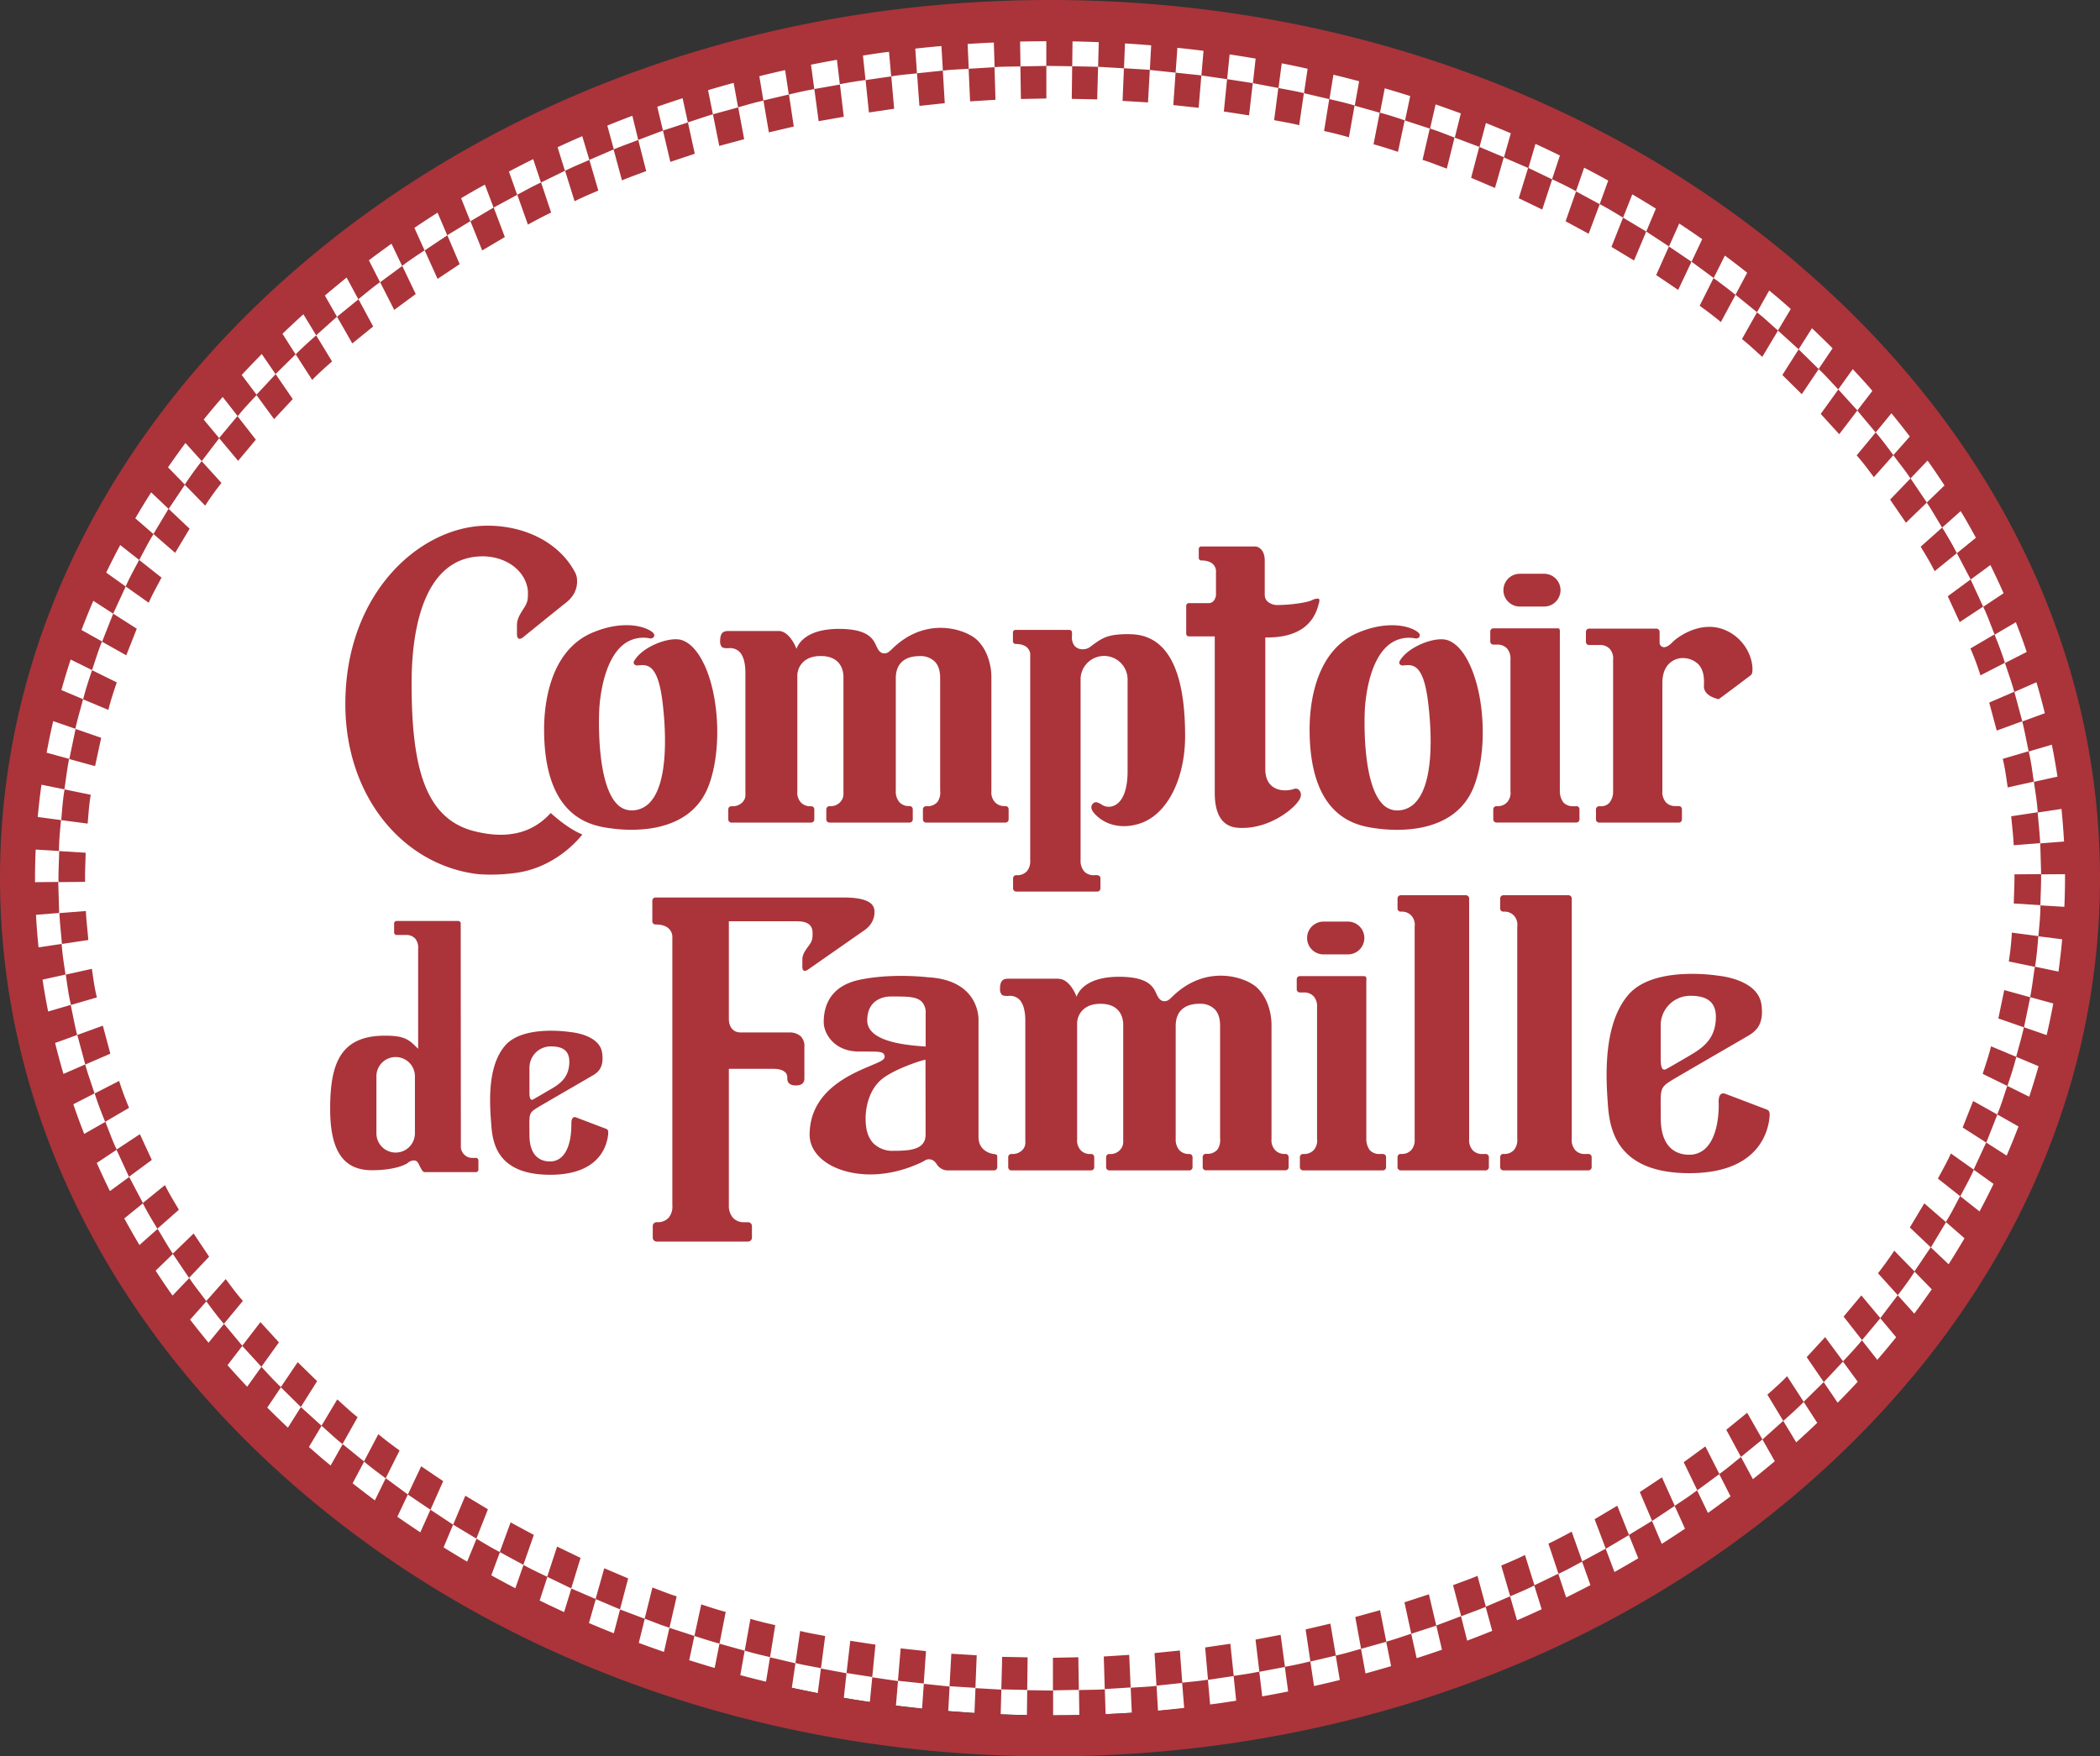 <svg xmlns="http://www.w3.org/2000/svg" viewBox="0 0 773.2 646.84"><rect x="0" y="0" width="773.2" height="646.84" fill="#333333" stroke="none"/><title>Plan de travail 1</title><ellipse cx="387.5" cy="320.37" rx="379.5" ry="311.37" style="fill:#fff"/><path d="M662.11,97.33C588.64,34.56,490.8,0,386.6,0s-202,34.56-275.51,97.33C39.46,158.53,0,238.83,0,323.37S39.46,488.28,111.09,549.49c73.47,62.77,171.3,97.35,275.51,97.35s202-34.58,275.51-97.35C733.75,488.28,773.2,408,773.2,323.37s-39.45-164.84-111.09-226m97.16,248.55c-.35,4-.82,7.94-1.36,11.9L749.22,356c-.59,3.74-1,7.53-1.74,11.23l8.52,2.34c-.73,3.89-1.53,7.78-2.44,11.64l-8.38-2.9c-.8,3.68-1.91,7.27-2.84,10.9l8.24,3.45c-1.07,3.77-2.2,7.52-3.44,11.24l-8.08-4c-1.21,3.52-2.24,7.13-3.69,10.52l7.82,4.44c-1.38,3.59-2.82,7.17-4.36,10.72l-7.54-4.82-4.62,10L734,436q-2.46,5.11-5.16,10.15l-7.14-5.65c-1.72,3.2-3.33,6.5-5.26,9.53l6.87,6c-1.89,3.22-3.83,6.4-5.85,9.57l-6.59-6.24-6,8.91,6.39,6.56c-2.09,3-4.22,6-6.44,8.95L698.72,477l-6.43,8.48,5.86,7q-3.39,4.2-6.95,8.33l-5.66-7.22c-2.2,2.73-4.61,5.25-7,7.82l5.46,7.45c-2.4,2.61-4.88,5.18-7.39,7.73L671.46,509l-7.37,7.27,5,7.74q-3.8,3.63-7.73,7.18l-4.8-7.91-7.64,6.86,4.54,8q-4,3.36-8.06,6.62l-4.4-8.18c-2.65,2.11-5.23,4.35-8,6.29l4.17,8.21q-4.11,3.1-8.32,6.1l-4-8.32c-2.69,2.06-5.48,3.88-8.26,5.72L620.4,563c-2.83,1.89-5.67,3.76-8.55,5.58l-3.6-8.46-8.51,5.18,3.45,8.59q-4.35,2.58-8.76,5.06l-3.24-8.6-8.7,4.7,3.09,8.71q-4.43,2.34-8.93,4.55l-2.91-8.73-8.86,4.28,2.75,8.8c-3,1.39-6,2.76-9.08,4.07L556,587.9l-9,3.85,2.42,8.87c-3.06,1.24-6.12,2.44-9.22,3.6l-2.27-9-9.1,3.43,2.1,8.91q-4.65,1.62-9.33,3.11l-2-9c-3.07,1-6.11,2.09-9.21,2.94l1.8,9q-4.68,1.39-9.42,2.69l-1.66-9.06c-3.1.85-6.18,1.8-9.31,2.47l1.5,9c-3.14.78-6.31,1.53-9.48,2.23l-1.37-9.09c-3.12.77-6.24,1.47-9.39,2l1.22,9.1c-3.17.62-6.35,1.23-9.54,1.8l-1.09-9.12c-3.13.66-6.29,1.13-9.45,1.56l.95,9.15c-3.19.49-6.38,1-9.6,1.37l-.81-9.12c-3.15.52-6.32.77-9.49,1.12L436,629q-4.8.54-9.63,1l-.54-9.13c-3.17.38-6.35.45-9.52.69l.41,9.19c-3.21.21-6.42.38-9.64.53l-.29-9.14c-3.17.21-6.35.18-9.53.28l.14,9.19c-3.21.08-6.42.12-9.65.12v-9.12l-9.54-.14-.11,9.18c-3.23,0-6.44-.16-9.66-.27l.25-9.12-9.53-.55-.38,9.19c-3.22-.2-6.44-.45-9.65-.7l.51-9.08-9.5-1-.65,9.18c-3.22-.34-6.43-.73-9.62-1.12l.77-9.07-9.47-1.4-.91,9.14c-3.21-.48-6.41-1-9.58-1.54l1-9.07-9.42-1.77-1.18,9.09q-4.79-.93-9.53-2l1.32-9-9.36-2.21-1.47,9c-3.17-.77-6.33-1.58-9.46-2.42l1.6-9-9.28-2.6-1.76,8.95c-3.14-.91-6.26-1.87-9.38-2.85l1.91-8.94-9.2-3-2,8.88q-4.66-1.61-9.28-3.32l2.21-8.88-9.1-3.43L226,601.51c-3.07-1.23-6.13-2.48-9.16-3.78l2.53-8.81-9-3.9-2.67,8.69q-4.54-2.09-9-4.27l2.84-8.71c-2.94-1.42-5.91-2.77-8.79-4.4l-3,8.59q-4.45-2.32-8.86-4.76l3.18-8.54c-2.93-1.5-5.77-3.21-8.61-4.94L172,575.13q-4.37-2.58-8.68-5.26l3.51-8.36L158.48,556l-3.72,8.34q-4.27-2.82-8.46-5.75l3.87-8.2-8.14-6-4,8.17q-4.14-3.1-8.2-6.29l4.25-8-7.9-6.43-4.44,7.88c-1-.83-2-1.64-3-2.48l-5-4.34,4.66-7.8-7.61-6.91L106,525.78c-2.59-2.44-5.11-4.91-7.6-7.39l5.06-7.5c-2.5-2.36-4.85-4.95-7.2-7.52L91,510.71c-2.45-2.62-4.88-5.26-7.23-7.94l5.47-7.12-6.75-8.1-5.71,6.95Q73.28,490.27,70,486l6-6.74c-2.09-2.87-4.33-5.59-6.31-8.58l-6.16,6.46c-2.15-3-4.21-6.09-6.23-9.17l6.39-6.19c-2-2.93-3.76-6.14-5.65-9.2l-6.69,5.94c-1.94-3.24-3.79-6.51-5.59-9.79l6.9-5.6-5.09-9.68-7.09,5.2c-1.7-3.42-3.3-6.88-4.85-10.36L43,423.4c-1.64-3.28-2.81-6.84-4.22-10.25L31,417.6c-1.43-3.62-2.75-7.26-4-10.92l7.8-4c-1.13-3.57-2.44-7.05-3.43-10.66l-8,3.48q-1.66-5.65-3.08-11.39l8.11-2.95c-.91-3.65-1.57-7.38-2.37-11.07l-8.31,2.44c-.77-3.91-1.47-7.82-2.06-11.74l8.46-1.88c-.55-3.75-1.18-7.49-1.42-11.29l-8.51,1.29q-.62-6-.94-12l8.53-.68-.34-11.42-8.55.08v-1.57c0-3.5.1-7,.24-10.44l8.58.52c0-3.81.41-7.6.75-11.38l-8.57-1.13c.35-4,.83-7.95,1.37-11.89l8.44,1.71c.6-3.74,1-7.52,1.74-11.23l-8.28-2.28q1.08-5.83,2.43-11.62l8.16,2.82c.79-3.69,1.9-7.27,2.84-10.9l-8-3.37c1.06-3.75,2.19-7.5,3.43-11.23l7.87,3.88c1.21-3.53,2.24-7.14,3.68-10.54L30,232c1.38-3.59,2.82-7.17,4.36-10.73L41.67,226l4.61-10-7.17-5.12q2.47-5.12,5.15-10.15l7,5.5c1.72-3.19,3.34-6.49,5.26-9.53l-6.7-5.81c1.88-3.21,3.82-6.41,5.84-9.56l6.43,6.1,6-8.93-6.23-6.4c2.09-3,4.22-6,6.43-8.95l6,6.66,6.43-8.44L75,154.52c2.26-2.81,4.57-5.57,7-8.32l5.53,7.07c2.2-2.75,4.6-5.26,7-7.82L89,138.09c2.4-2.59,4.88-5.15,7.38-7.7l5.07,7.39,7.38-7.27L104,122.92c2.53-2.41,5.09-4.81,7.71-7.18l4.7,7.75,7.65-6.85-4.44-7.8c2.65-2.25,5.33-4.44,8-6.63l4.31,8c2.65-2.12,5.23-4.36,8-6.29l-4.11-8.06c2.75-2.08,5.51-4.1,8.32-6.1l3.92,8.17c2.68-2.06,5.48-3.88,8.26-5.73l-3.75-8.29q4.23-2.85,8.54-5.59l3.55,8.32,8.5-5.18L169.78,73q4.33-2.59,8.75-5l3.2,8.46,8.7-4.7-3.05-8.58q4.43-2.34,8.93-4.57l2.87,8.61L208,62.9l-2.7-8.67c3-1.4,6-2.75,9.08-4.08L217,58.89,226,55l-2.39-8.75q4.57-1.86,9.21-3.61L235,51.54l9.1-3.44L242,39.31c3.09-1.09,6.21-2.12,9.33-3.15l1.94,8.93c3.07-1,6.12-2.08,9.21-3L260.7,33.2q4.69-1.38,9.42-2.68l1.64,9c3.1-.84,6.18-1.81,9.31-2.46l-1.49-9c3.15-.79,6.31-1.53,9.49-2.24l1.36,9c3.11-.77,6.24-1.46,9.38-2l-1.21-9c3.17-.63,6.35-1.25,9.55-1.8l1.07,9c3.13-.65,6.29-1.11,9.45-1.56l-.94-9c3.19-.51,6.39-1,9.59-1.38l.81,9.05c3.15-.54,6.32-.78,9.49-1.12L337,17.9c3.2-.35,6.4-.67,9.62-.95l.54,9.06c3.17-.41,6.35-.46,9.52-.69l-.41-9.13c3.21-.21,6.42-.39,9.65-.53l.28,9.06c3.17-.21,6.35-.17,9.53-.27l-.14-9.15c3.21-.06,6.42-.1,9.65-.12v9.08l9.54.14.11-9.15c3.23.05,6.45.15,9.66.28l-.24,9.07,9.53.56.37-9.15c3.23.18,6.44.42,9.64.68l-.49,9.07,9.49,1,.65-9.15c3.21.32,6.42.7,9.62,1.1l-.77,9.07,9.47,1.38.91-9.12c3.21.47,6.4,1,9.58,1.53l-1,9.05,9.42,1.8,1.19-9.1c3.19.62,6.37,1.28,9.53,2l-1.33,9,9.36,2.2,1.47-9c3.18.76,6.33,1.57,9.47,2.4l-1.62,9,9.29,2.61,1.76-9c3.15.91,6.28,1.85,9.38,2.85l-1.91,9,9.2,3,2.06-8.93q4.67,1.62,9.28,3.32l-2.22,8.92,9.1,3.43,2.36-8.81q4.6,1.83,9.17,3.77L553.73,58l9,3.89L565.34,53q4.54,2.07,9,4.27L571.46,66c3,1.43,5.92,2.8,8.8,4.42l3-8.67q4.47,2.31,8.87,4.75L589,75.17c2.93,1.53,5.76,3.25,8.6,5l3.4-8.6q4.38,2.58,8.68,5.26l-3.54,8.44,8.37,5.49,3.76-8.44q4.28,2.82,8.47,5.76l-3.92,8.3,8.14,6,4.13-8.25c2.77,2.06,5.51,4.17,8.21,6.3l-4.3,8.12,7.91,6.43,4.5-8c1,.88,2.11,1.74,3.15,2.63,1.62,1.38,3.21,2.79,4.79,4.19l-4.73,7.92,7.61,6.92,4.91-7.75c2.59,2.43,5.11,4.9,7.6,7.38l-5.14,7.62c2.5,2.36,4.84,5,7.21,7.53l5.36-7.47c2.46,2.62,4.89,5.26,7.23,8l-5.56,7.24,6.76,8.09,5.81-7.08q3.48,4.25,6.77,8.56l-6.07,6.87c2.09,2.87,4.34,5.58,6.31,8.58l6.29-6.6c2.15,3,4.21,6.1,6.24,9.17l-6.54,6.32c2,2.93,3.77,6.15,5.67,9.21l6.82-6.07c2,3.24,3.8,6.5,5.61,9.8l-7,5.71,5.08,9.68,7.25-5.33c1.71,3.43,3.32,6.91,4.87,10.38l-7.51,5c1.63,3.29,2.8,6.84,4.22,10.25l7.8-4.57q2.15,5.44,4,10.94l-8,4.08c1.13,3.55,2.44,7,3.43,10.66l8.15-3.57c1.12,3.78,2.15,7.59,3.09,11.39l-8.31,3.05c.91,3.64,1.57,7.38,2.37,11.06l8.52-2.51c.78,3.91,1.48,7.83,2.07,11.76l-8.68,1.92c.55,3.76,1.18,7.48,1.42,11.3l8.74-1.32q.6,6,.94,12l-8.76.69.33,11.4,8.79-.06v1.53c0,3.5-.09,7-.24,10.49l-8.81-.53c0,3.81-.42,7.59-.75,11.39ZM635.6,526.56l5.4,10,7.9-6.44-5.61-9.82ZM619.93,538.5l5,10.36,8.14-6-5.18-10.18Zm-16.17,11,4.54,10.63,8.34-5.55-4.74-10.5Zm-16.64,10,4.11,10.88,8.56-5.07-4.32-10.78Zm-17,9,3.7,11.11c3-1.37,5.87-3,8.76-4.53l-3.9-11c-2.87,1.53-5.68,3.08-8.6,4.42Zm-17.37,8.09,3.3,11.29c3-1.27,6-2.52,8.93-4l-3.5-11.2c-2.91,1.44-5.84,2.67-8.77,3.91ZM535,583.79l3,11.45c3-1.17,6.09-2.22,9.09-3.5L544,580.36C541,581.63,538,582.64,535,583.79Zm-17.9,6.31,2.52,11.59,9.2-3-2.71-11.54ZM499,595.52l2.14,11.72,9.29-2.61L508.12,593Zm-18.29,4.57,1.77,11.82,9.36-2.2-2-11.76Zm-18.44,3.75,1.42,11.85,9.42-1.78-1.6-11.84Zm-18.55,2.89,1.06,11.93,9.47-1.41L453,605.37Zm-18.63,2.07.71,12,9.5-1-.88-11.95Zm-18.69,1.26.36,12,9.53-.6-.53-12Zm-18.72.47v12l9.54-.19-.19-12Zm-19,11.64,9.53.2.15-12-9.37-.18ZM349.61,621l9.53.61.48-12-9.35-.57Zm-19-2,9.5,1,.83-11.93-9.32-1Zm-18.92-2.86,9.46,1.47,1.19-11.92-9.28-1.42Zm-18.81-3.68c3.11.8,6.26,1.27,9.4,1.9l1.54-11.84c-3.07-.62-6.16-1.09-9.21-1.87ZM274.2,607.9c3.09.93,6.21,1.66,9.33,2.38l1.91-11.77c-3.06-.7-6.12-1.41-9.14-2.32Zm-18.52-5.42c3.06,1,6.13,2,9.24,2.83l2.28-11.67c-3-.79-6-1.76-9-2.78Zm-18.32-6.35c3,1.1,6,2.38,9.13,3.32l2.66-11.54c-3-.92-6-2.17-8.93-3.26Zm-18.08-7.24,9,3.81,3-11.4-8.79-3.74Zm-17.81-8.19,8.85,4.28,3.44-11.23-8.64-4.18ZM184,571.59l8.7,4.7,3.85-11L188,560.67ZM166.85,561.5l8.54,5.14,4.26-10.8-8.32-5Zm-16.68-11.1,8.32,5.62,4.69-10.54-8.1-5.47ZM134,538.24c2.6,2.19,5.31,4.19,8,6.18l5.12-10.24c-2.66-1.92-5.29-3.88-7.82-6Zm-15.62-13.17c2.58,2.24,5,4.65,7.72,6.74l5.57-9.89c-2.62-2-5-4.37-7.5-6.55Zm-15-14.19,7.38,7.28,6-9.5-7.15-7ZM89.17,495.65l7.06,7.72,6.47-9-6.81-7.46Zm-6.06-24.59-7.2,8.14c2.13,2.84,4.22,5.72,6.52,8.35l7-8.45C87.16,476.56,85.16,473.79,83.11,471.06ZM71.29,454.28l-7.69,7.45,6,8.9,7.4-7.82ZM60.73,436.45l-8.17,6.63c1.64,3.27,3.51,6.35,5.38,9.44l7.93-7C64.08,442.51,62.29,439.57,60.73,436.45ZM51.51,417.7l-8.63,5.69,4.6,10,8.41-6.2Zm-7.64-19.62-9,4.62c1.1,3.56,2.45,7,3.84,10.46l8.8-5.16c-1.33-3.26-2.61-6.54-3.64-9.92Zm-6-20.34-9.4,3.42,2.93,10.89,9.23-4Zm-4-20.94-9.65,2.13c.55,3.75,1,7.52,1.91,11.18l9.54-2.78c-.87-3.46-1.32-7-1.84-10.53Zm-2.21-21.29-9.79.77c.17,3.8.63,7.57.93,11.36l9.73-1.45c-.31-3.57-.75-7.13-.91-10.68Zm-.08-21.46-9.79-.6c-.07,3.81-.32,7.61-.25,11.42l9.8-.1c-.1-3.57.14-7.14.2-10.72Zm1.87-21.33-9.67-2c-.66,3.73-.9,7.53-1.24,11.32l9.74,1.28c.29-3.51.52-7.09,1.13-10.6Zm3.81-21-9.43-3.27-2.31,11.09L35,282.16ZM43,251.31l-9.1-4.48c-1.2,3.54-2.38,7.06-3.28,10.73l9.28,3.88C40.74,258,41.87,254.65,43,251.31Zm7.36-19.77L41.67,226l-4.08,10.34,8.9,5Zm9.11-18.82-8.24-6.51c-1.67,3.24-3.49,6.38-4.95,9.77l8.47,6C56.13,218.81,57.87,215.8,59.47,212.72Zm10.34-18-7.75-7.35-5.57,9.29,8,6.94Zm11.7-16.9-7.26-8c-2.16,2.8-4.26,5.66-6.22,8.68l7.52,7.72c1.86-2.93,3.88-5.68,6-8.38Zm12.69-15.9-6.78-8.69-6.75,8.11,7,8.38Zm7.29-24.14-7.11,7.64,6.54,8.94,6.87-7.38Zm14.92-14.28c-2.56,2.27-5.11,4.55-7.54,7l6.07,9.42c2.34-2.41,4.82-4.61,7.32-6.81ZM132,110.22l-7.9,6.43,5.62,9.83,7.68-6.24Zm16.11-12.28-8.14,6,5.18,10.19,7.92-5.84Zm16.6-11.29-8.34,5.57,4.74,10.49,8.13-5.42Zm17.06-10.23-8.56,5.06,4.33,10.75,8.34-4.93Zm17.45-9.23c-3,1.37-5.86,3-8.76,4.52l3.91,11c2.83-1.52,5.65-3.08,8.55-4.41ZM217,58.9c-3,1.29-6,2.53-8.94,4l3.5,11.21c2.87-1.45,5.81-2.67,8.74-3.93Zm18-7.36c-3,1.18-6.09,2.22-9.08,3.5L229,66.43c3-1.28,6-2.29,8.92-3.43Zm18.29-6.45-9.19,3,2.71,11.53,9-3Zm9.21-3,2.33,11.65L274,51.26l-2.2-11.71ZM281.09,37l2,11.75,9.17-2.15-1.77-11.81Zm18.74-4.21,1.59,11.84L310.67,43l-1.41-11.87ZM318.7,29.5l1.23,11.92,9.29-1.37-1.06-11.92ZM337.64,27l.88,12,9.33-1-.71-12Zm19-1.67.54,12,9.35-.58-.36-12Zm19.06-.87.19,12,9.37-.19v-12Zm18.91,11.95,9.37.19.32-12-9.54-.2Zm18.71.74,9.36.57.67-12-9.53-.59ZM432,38.7l9.33,1,1-11.94-9.5-1Zm18.61,2.36,9.28,1.43,1.37-11.88-9.46-1.47Zm18.51,3.19c3.08.61,6.18,1.08,9.23,1.86l1.72-11.8c-3.11-.8-6.27-1.27-9.4-1.91Zm18.39,4c3.07.69,6.12,1.41,9.14,2.32l2.1-11.73c-3.08-.91-6.2-1.63-9.33-2.36ZM508,41.47l-2.28,11.67c3,.8,6,1.77,9,2.78l2.47-11.6C514.22,43.29,511.15,42.3,508,41.47Zm18.43,5.86-2.66,11.55c3,.91,6,2.17,8.93,3.23l2.85-11.45c-3-1.11-6-2.39-9.08-3.33Zm18.22,6.76-3,11.39,8.79,3.74,3.25-11.32Zm18,7.71L559.19,73l8.65,4.17,3.65-11.12Zm17.64,8.69-3.85,11,8.49,4.6L589,75.2Zm17.3,9.66-4.27,10.78,8.32,5,4.48-10.66Zm16.89,10.62-4.69,10.53,8.1,5.47,4.9-10.38Zm16.45,11.6L625.8,112.6c2.64,1.92,5.29,3.88,7.81,6l5.39-10c-2.66-2.19-5.36-4.2-8.08-6.18Zm16,12.63-5.56,9.88c2.61,2,5,4.37,7.49,6.55l5.79-9.69C652,119.48,649.53,117,646.85,115Zm22.7,20.93-7.38-7.27-6,9.45,7.15,7.06Zm14.23,15.23-7-7.72-6.48,9,6.81,7.47Zm6.07,24.59,7.2-8.14c-2.13-2.83-4.22-5.72-6.52-8.36l-7,8.46c2.27,2.52,4.27,5.29,6.32,8Zm11.82,16.77,7.69-7.44-6-8.9L695.92,184Zm10.56,17.84,8.18-6.63c-1.65-3.27-3.51-6.36-5.39-9.45l-7.93,7.06c1.79,2.92,3.58,5.88,5.14,9Zm9.23,18.74,8.63-5.69-4.61-10-8.41,6.18Zm7.64,19.63,9-4.63c-1.1-3.57-2.44-7-3.84-10.46l-8.85,5.18a96.84,96.84,0,0,1,3.69,9.89Zm6,20.33,9.4-3.43-2.93-10.88-9.24,4Zm4,20.95,9.65-2.15c-.55-3.75-1-7.51-1.91-11.19l-9.53,2.81c.86,3.43,1.31,7,1.83,10.52Zm2.21,21.28,9.78-.77c-.16-3.8-.63-7.58-.92-11.38l-9.74,1.48c.32,3.54.76,7.08.92,10.65Zm.31,10.72c.06,3.57-.18,7.16-.24,10.73l9.8.61c.06-3.81.31-7.62.25-11.43Zm-2.12,32.07,9.67,2c.66-3.75.92-7.54,1.26-11.32l-9.76-1.29a105.06,105.06,0,0,1-1.13,10.59Zm-3.81,21,9.44,3.28,2.3-11.09-9.56-2.64ZM730,395.48l9.1,4.47c1.19-3.53,2.38-7.08,3.27-10.73l-9.28-3.88C732.22,388.79,731.09,392.13,730,395.48Zm-7.37,19.76,8.7,5.56,4.08-10.33-8.91-5Zm-9.11,18.81,8.24,6.52c1.68-3.23,3.49-6.39,5-9.77l-8.46-6c-1.43,3.2-3.17,6.2-4.77,9.25Zm-10.34,18,7.75,7.36,5.58-9.3-8-6.94Zm-11.7,16.89,7.27,8.06c2.16-2.81,4.26-5.66,6.21-8.69l-7.51-7.71c-1.9,2.89-3.93,5.64-6,8.33ZM678.8,484.88l6.78,8.66,6.75-8.09-7-8.37Zm-13.59,14.94L671.5,509l7.12-7.62L672,492.43Zm-14.46,13.84,5.84,9.64c2.56-2.28,5.12-4.55,7.54-7L658,506.84c-2.32,2.4-4.8,4.61-7.29,6.81Z" style="fill:#aa343a"/><path d="M389.68,360.44H371.44c-1.37,0-3.24,0-3.24,3.64a3.18,3.18,0,0,0,.63,2.25c.47.47,1.62.47,2.33.47a5,5,0,0,1,4,1.16c1.55,1.44,2.35,4.13,2.35,8v43.36c0,1.48.25,2.74-1,4.13a5,5,0,0,1-3.88,1.55h-.23a1.12,1.12,0,0,0-1.18,1.06v3.8a1.17,1.17,0,0,0,1.16,1.18h29.33a1.18,1.18,0,0,0,1.18-1.18v-3.72a1.14,1.14,0,0,0-1.14-1.14h-.24a4.62,4.62,0,0,1-3.65-1.43,5.44,5.44,0,0,1-1.27-4.13v-42.6c0-2.5,1.8-7.16,8.57-7.16,7.8,0,8.4,5.87,8.4,7.66v42c0,1.46.2,2.6-1.23,4.22a4.72,4.72,0,0,1-3.68,1.45h-.21a1.15,1.15,0,0,0-1.18,1.12h0v3.73a1.2,1.2,0,0,0,1.18,1.18h29.47a1.18,1.18,0,0,0,1.17-1.18v-3.73A1.14,1.14,0,0,0,438,425h-.19a4.68,4.68,0,0,1-3.57-1.4,6,6,0,0,1-1.36-4.16V378.2c0-1.24,0-4.15,2.09-6.26,1.51-1.51,3.76-2.27,6.72-2.27a7.46,7.46,0,0,1,5.54,2c2.1,2.16,2,5.38,2,6.76v40.83a6.15,6.15,0,0,1-1,4.13,4.83,4.83,0,0,1-3.92,1.55H444a1.14,1.14,0,0,0-1.18,1.1v3.75A1.17,1.17,0,0,0,444,431h29.29a1.17,1.17,0,0,0,1.18-1.16h0v-3.72a1.16,1.16,0,0,0-1.13-1.14h-.2a4.69,4.69,0,0,1-3.66-1.43,5.33,5.33,0,0,1-1.32-4.11V377.7c0-.05.36-8.4-5.21-13.85-4.12-4-19-9.18-31.59,3.48-.85.75-1.44,1.4-2.56,1.4-1.39,0-2.2-.87-3.06-2.82-1.22-2.81-3.36-6.18-13.75-6.18-13.86,0-15.59,7.38-15.59,7.38s-2.34-6.63-6.7-6.63" style="fill:#aa343a"/><path d="M632.82,406.24c0,.94.32,11.31-4.53,16.35a8.5,8.5,0,0,1-6.38,2.68c-2.72,0-10.43-.82-10.43-13.44,0-11.24-.82-11.05,4.93-14.52,2.1-1.27,26.92-15.64,26.9-15.64,3.2-1.84,6.24-4.26,5.23-11.72-1.24-9.05-14.65-10.5-16.17-10.65,0,0-23.35-3.77-32.7,6.93-9.67,11-8.34,31.29-7.66,40.63.66,9.17,3.3,25.2,30,25.2,24.2,0,28.59-13.82,29.41-19.76.36-2.61.09-3.29-1-3.71l-15.26-5.8c-1-.35-2.54-.15-2.37,3.45m-21.34-15.86V377.74a10.88,10.88,0,0,1,10.74-11h.12c4.06,0,9.46.79,9.46,7.75,0,9.05-5.94,12.08-11.46,15.31-2.61,1.52-3.77,2.21-6.43,3.71-.77.42-2.4,1.49-2.4-3.13Z" style="fill:#aa343a"/><path d="M496.3,339.41h-9a6,6,0,0,0,0,12.08h9a6,6,0,0,0,0-12.08" style="fill:#aa343a"/><path d="M584.83,425h-1.19a4.69,4.69,0,0,1-3.66-1.43,5.61,5.61,0,0,1-1.27-4.16V330.88a1.2,1.2,0,0,0-1.19-1.18h-24a1.18,1.18,0,0,0-1.18,1.18v3.73a1.14,1.14,0,0,0,1.17,1.13h.2a4.71,4.71,0,0,1,3.71,1.46,5,5,0,0,1,1.22,4.07v78.18a5.64,5.64,0,0,1-1.22,4.07,4.63,4.63,0,0,1-3.71,1.46h-.19a1.14,1.14,0,0,0-1.18,1.1v3.75a1.19,1.19,0,0,0,1.18,1.2h31.32a1.19,1.19,0,0,0,1.19-1.19h0v-3.7a1.14,1.14,0,0,0-1.15-1.15h0" style="fill:#aa343a"/><path d="M547.05,425h-1.19a4.66,4.66,0,0,1-3.66-1.43,5.61,5.61,0,0,1-1.27-4.16V330.88a1.2,1.2,0,0,0-1.19-1.18h-24a1.18,1.18,0,0,0-1.18,1.18v3.73a1.14,1.14,0,0,0,1.17,1.13h.2a4.71,4.71,0,0,1,3.71,1.46,5,5,0,0,1,1.22,4.07v78.18a5.64,5.64,0,0,1-1.22,4.07,4.63,4.63,0,0,1-3.71,1.46h-.19a1.14,1.14,0,0,0-1.18,1.1v3.75a1.19,1.19,0,0,0,1.18,1.2H547a1.19,1.19,0,0,0,1.19-1.19h0v-3.7A1.14,1.14,0,0,0,547,425h0" style="fill:#aa343a"/><path d="M169.69,422.2q0-.4,0-.81h0l-.06-81.29a.94.94,0,0,0-.95-.93H146.05a.94.94,0,0,0-.94.93v3.33a.93.93,0,0,0,.94.91h3.45a4.31,4.31,0,0,1,3.37,1.33,5.15,5.15,0,0,1,1.09,3.74v36.83L152.67,385c-2.76-2.77-5.22-3.58-11-3.58-16.69,0-20.11,10.81-20.11,27,0,15.39,4.88,22.55,15.34,22.55,9.58,0,13.16-2.61,13.2-2.63a3.28,3.28,0,0,1,2.71-.94c.9.23,1.28,1.09,1.56,1.72.1.18.17.36.24.49l.27.49c.53,1,.89,1.58,1.65,1.58h18.68a.92.92,0,0,0,.94-.92v-3.41a.91.91,0,0,0-.91-.91h-1.08a4.25,4.25,0,0,1-4.49-4c0-.1,0-.2,0-.3m-16.9-4.76a7.09,7.09,0,0,1-14.18,0v-21a7.09,7.09,0,0,1,14.18,0Z" style="fill:#aa343a"/><path d="M210.36,414c0,.67.22,8.16-3.27,11.79a6.11,6.11,0,0,1-4.62,1.95c-2,0-7.53-.6-7.53-9.71,0-8.12-.59-8,3.57-10.49,1.51-.91,19.43-11.29,19.43-11.29,2.31-1.32,4.5-3.08,3.77-8.46-.89-6.54-10.58-7.59-11.68-7.69,0,0-17.26-2.82-24,4.91-7,8-5.63,22.69-5.13,29.44s2.38,18.2,21.7,18.2c17.48,0,20.64-10,21.24-14.28.26-1.88.06-2.38-.74-2.67,0,0-10.06-3.82-11-4.19-.72-.27-1.83-.13-1.71,2.49m-15.45-11.5v-9.13a7.84,7.84,0,0,1,7.68-8h.17c2.94,0,6.83.58,6.83,5.6,0,6.53-4.29,8.72-8.28,11-1.88,1.11-2.72,1.61-4.64,2.7C196.12,405.06,194.94,405.84,194.94,402.5Z" style="fill:#aa343a"/><path d="M296.17,397.16c0,2-1.41,2.59-3.15,2.59s-3.15-.66-3.15-2.55v-.46c0-2-2-3.1-5-3.1H268.36v50.22a6.76,6.76,0,0,0,1.52,4.65,5.4,5.4,0,0,0,4.16,1.61h1.35a1.43,1.43,0,0,1,1.47,1.41h0v4.27a1.46,1.46,0,0,1-1.47,1.45H241.8a1.47,1.47,0,0,1-1.46-1.45v-4.27a1.43,1.43,0,0,1,1.44-1.42H242a5.31,5.31,0,0,0,4.17-1.63,6.4,6.4,0,0,0,1.38-4.63V345.51a4.32,4.32,0,0,0-1-3.19c-1-1.23-2.78-1.85-5.16-1.85a1.17,1.17,0,0,1-1.21-1.13h0v-7.65a1.18,1.18,0,0,1,1.17-1.16h68c2.94,0,9-.06,11.51,2.4a3.69,3.69,0,0,1,1.1,2.73s.51,4-3.7,6.94c-2.55,1.79-21,14.65-21,14.65-1.38.78-1.84-.06-1.84-1.17v-2.5c0-1.91.7-3.06,2.5-5.49,1.28-1.74,1.26-2.66,1.26-4.54,0-4.26-4.18-4.26-6.18-4.26H268.36v36c0,2.52,1.29,4.94,4.3,4.94h18.21a6,6,0,0,1,3.94,1.41,5,5,0,0,1,1.36,3.75v11.69" style="fill:#aa343a"/><path d="M509.13,425H508a4.73,4.73,0,0,1-3.67-1.43,7,7,0,0,1-1.27-4.1V361.24a3,3,0,0,0-.14-1.53c-.08-.08-.33-.22-1.09-.22H478.62a1.14,1.14,0,0,0-1.17,1.13v3.74a1.14,1.14,0,0,0,1.15,1.15H480a4.78,4.78,0,0,1,3.71,1.45,5.68,5.68,0,0,1,1.22,4.06v48.45a5.18,5.18,0,0,1-1.24,4.08A4.74,4.74,0,0,1,480,425h-.21a1.15,1.15,0,0,0-1.19,1.11v3.75a1.18,1.18,0,0,0,1.19,1.17h29.37a1.17,1.17,0,0,0,1.18-1.16h0v-3.73a1.14,1.14,0,0,0-1.15-1.13h0" style="fill:#aa343a"/><path d="M365.72,425c-.66-.16-5.44-.93-5.44-6.29V375.53c0-.6.23-14.54-18.51-15.61-.13,0-13.08-1.61-25.1.88-11.14,2.29-13.42,9.84-13.38,15.76,0,3.49,3.29,10.71,13.09,10.71h2.53c4,0,5.57,0,6.35.73a1.6,1.6,0,0,1,.45,1.17c0,1.15-1.54,1.78-4.92,3.22-7.93,3.32-22.69,9.51-22.69,25.55,0,4.13,2.4,7.9,6.76,10.63,6.74,4.2,19.93,6.54,34.93-.75l.48-.26a2.93,2.93,0,0,1,4.11.53h0a3.64,3.64,0,0,1,.4.48,4.85,4.85,0,0,0,4,2.47H366a1.17,1.17,0,0,0,1.18-1.16v-3.76c0-.69-.06-1-1.44-1.14m-24.94-7.16c0,5.55-5.55,6-11.71,6a10,10,0,0,1-7.38-2.62c-3-3-3-7.57-3-9.54v-.18c0-1,.19-9.63,6.36-14.34,4.66-3.53,13.36-6.29,14.29-6.53s1.4-.33,1.4-.33Zm-2-32.54c-5.84-.51-19.49-1.79-19.49-9.48,0-8.55,7.56-8.8,8.42-8.8h1.61c4.52,0,8.1,0,10,1.88a5.65,5.65,0,0,1,1.48,4.29v12.25Z" style="fill:#aa343a"/><path d="M515.28,243.57a1.17,1.17,0,0,0,.06,1,1.46,1.46,0,0,0,1.34.5l.64-.06c3.38-.35,6.82.38,8.44,13.18,1.07,8.43,2.77,28.9-4.3,37a9.06,9.06,0,0,1-7,3.28,7.35,7.35,0,0,1-5.47-2.41c-7.6-7.88-6.55-32.82-6.5-33.86,0-.73.54-17.88,8.73-24.64A11.79,11.79,0,0,1,521,235.1a1.66,1.66,0,0,0,1.48-.37,1.17,1.17,0,0,0,.19-1.14c0-.2-.52-.89-2.07-1.68-4-2-11.5-2.75-20.6,1.1-16.08,6.79-17.82,27.13-17.82,35.56,0,32.84,17.5,35.47,24.1,36.46h.12c6.72,1,29.16,2.82,36.27-15.36,4.9-12.54,4.21-32.75-1.57-45-2.25-4.82-5.08-7.9-8.17-8.92-4.5-1.48-14.75,2.45-17.64,7.82" style="fill:#aa343a"/><path d="M259.23,244.66c-2.25-4.81-5.09-7.89-8.18-8.92-4.5-1.48-14.75,2.46-17.64,7.83a1.11,1.11,0,0,0,.06,1,1.48,1.48,0,0,0,1.34.49,2.94,2.94,0,0,0,.64-.05c3.38-.35,6.81.38,8.44,13.17.83,6.58,3,28.66-4.3,37a9.11,9.11,0,0,1-7,3.28,7.35,7.35,0,0,1-5.47-2.41c-7.61-7.89-6.56-32.82-6.51-33.87,0-.72.54-17.87,8.73-24.64a11.78,11.78,0,0,1,9.81-2.46,1.63,1.63,0,0,0,1.48-.37,1.15,1.15,0,0,0,.19-1.14c0-.2-.52-.89-2.09-1.68-4-2-11.48-2.75-20.57,1.09-16.09,6.79-17.83,27.14-17.83,35.57,0,32.84,17.51,35.47,24.1,36.46h.12c6.71,1,29.16,2.82,36.26-15.36,4.92-12.54,4.22-32.75-1.55-45" style="fill:#aa343a"/><path d="M286.62,232.39H268.39c-1.37,0-3.24,0-3.24,3.62a3.15,3.15,0,0,0,.63,2.26c.46.47,1.62.46,2.32.46a5.09,5.09,0,0,1,4,1.16c1.56,1.43,2.35,4.14,2.35,8v43.35c0,1.48.25,2.73-1,4.13a4.92,4.92,0,0,1-3.89,1.55h-.23a1.14,1.14,0,0,0-1.18,1.08v3.77a1.17,1.17,0,0,0,1.16,1.18h29.34a1.17,1.17,0,0,0,1.17-1.17h0v-3.71a1.14,1.14,0,0,0-1.13-1.15h-.19a4.62,4.62,0,0,1-3.66-1.44,5.41,5.41,0,0,1-1.27-4.1V248.74c0-2.46,1.8-7.14,8.58-7.14,7.79,0,8.4,5.86,8.4,7.65v42c0,1.45.2,2.6-1.24,4.2a4.75,4.75,0,0,1-3.69,1.46h-.18a1.15,1.15,0,0,0-1.2,1.1v3.76a1.18,1.18,0,0,0,1.19,1.17h29.46a1.18,1.18,0,0,0,1.18-1.17V298a1.15,1.15,0,0,0-1.15-1.14h-.17a4.62,4.62,0,0,1-3.58-1.41,6,6,0,0,1-1.35-4.14V250.16c0-1.25,0-4.15,2.09-6.26,1.51-1.51,3.76-2.27,6.72-2.27a7.47,7.47,0,0,1,5.53,2c2.11,2.16,2,5.38,2,6.75v40.86a6,6,0,0,1-1,4.11,4.83,4.83,0,0,1-3.91,1.56H341a1.15,1.15,0,0,0-1.19,1.11v3.74a1.18,1.18,0,0,0,1.18,1.18H370.2a1.17,1.17,0,0,0,1.17-1.17h0V298a1.14,1.14,0,0,0-1.13-1.13H370a4.73,4.73,0,0,1-3.66-1.43,5.38,5.38,0,0,1-1.32-4.11V249.6s.36-8.41-5.21-13.85c-4.12-4-19-9.18-31.58,3.48-.85.74-1.44,1.4-2.57,1.4-1.38,0-2.2-.87-3.05-2.83-1.22-2.8-3.37-6.19-13.76-6.19-13.86,0-15.58,7.39-15.58,7.39s-2.34-6.63-6.71-6.63" style="fill:#aa343a"/><path d="M485.69,221.93c.16-.69.12-1.19-.09-1.36-.36-.29-1.45,0-2.1.24-1.86,1.18-8.87,2-12.84,2a5.4,5.4,0,0,1-4.06-1.38,3.2,3.2,0,0,1-.93-2.23V206.51c0-4.95-3.33-5.26-3.36-5.26h-20a.92.92,0,0,0-.94.9v3.33a.93.93,0,0,0,.93.93h0c2.12,0,3.65.54,4.56,1.63a3.79,3.79,0,0,1,.85,2.82v7.67a3.83,3.83,0,0,1-1,2.92,2.45,2.45,0,0,1-1.72.67h-7.24a1,1,0,0,0-1,.92v10.34a1,1,0,0,0,.94,1h9.57V292c0,12.91,7.24,12.93,10.32,12.91,11.21-.05,20.57-8.44,21.23-11.3a2.52,2.52,0,0,0-.92-3,2,2,0,0,0-1.61,0c-3.75,1.17-10.41.61-10.41-7.37V234.77h.7c10.8,0,17.22-4.34,19.07-12.83" style="fill:#aa343a"/><path d="M580.44,296.92h-1.18a4.73,4.73,0,0,1-3.67-1.43,7,7,0,0,1-1.27-4.11V233.16a3.75,3.75,0,0,0-.15-1.54c-.15-.2-.33-.22-1.09-.22h-23.2a1.16,1.16,0,0,0-1.18,1.14h0v3.72a1.14,1.14,0,0,0,1.14,1.14h1.36a4.78,4.78,0,0,1,3.71,1.46,5.78,5.78,0,0,1,1.23,4.06v48.46a5.12,5.12,0,0,1-1.23,4.07,4.72,4.72,0,0,1-3.68,1.45H551a1.15,1.15,0,0,0-1.19,1.11h0v3.74a1.19,1.19,0,0,0,1.19,1.17h29.38a1.17,1.17,0,0,0,1.17-1.17V298a1.14,1.14,0,0,0-1.16-1.12h0" style="fill:#aa343a"/><path d="M645,244a16.68,16.68,0,0,0-9.37-11.76c-9-4.19-18,2.32-19.85,4.28-1.48,1.54-2.74,2.11-3.73,1.7a1.62,1.62,0,0,1-1-1.52v-4a1.19,1.19,0,0,0-1.19-1.19H585.09a1.18,1.18,0,0,0-1.17,1.19h0v3.71a1.14,1.14,0,0,0,1.12,1.14h4a4.74,4.74,0,0,1,3.69,1.45,5.42,5.42,0,0,1,1.2,4.08v48.29a6.36,6.36,0,0,1-1.4,4.31,4,4,0,0,1-3.08,1.24h-.64a1.15,1.15,0,0,0-1.19,1.11v3.75a1.18,1.18,0,0,0,1.19,1.17H618.1a1.17,1.17,0,0,0,1.17-1.17V298a1.14,1.14,0,0,0-1.14-1.14H617a4.65,4.65,0,0,1-3.66-1.42,5.79,5.79,0,0,1-1.27-4.18V251.54c0-8.94,6.94-9.17,7-9.17a8.23,8.23,0,0,1,6.21,2.22c2.33,2.43,2.16,6.13,2.09,7.72v.49c0,3.35,4.32,4.46,5.45,4.7,4.9-3.59,11.2-8.38,11.85-8.88s.76-2.34.31-4.7" style="fill:#aa343a"/><path d="M568.53,211.31h-8.95a6,6,0,0,0,0,12.07h8.95a6,6,0,1,0,0-12.07" style="fill:#aa343a"/><path d="M416.09,233.54c-7.89-.06-9.89,1.22-13.46,3.76-1.12.81-2,1.81-3.88,1.81a3.93,3.93,0,0,1-3.11-1.25,5.08,5.08,0,0,1-.94-3.66v-1.28a.93.93,0,0,0-.93-.93H373.88a.93.93,0,0,0-.93.93v3.31a1,1,0,0,0,.95.93c2.11,0,3.65.54,4.56,1.62a3.8,3.8,0,0,1,.85,2.84V316.8a5.72,5.72,0,0,1-1.22,4.06,4.71,4.71,0,0,1-3.68,1.46h-.22a1.15,1.15,0,0,0-1.19,1.11v3.73a1.18,1.18,0,0,0,1.17,1.19H404a1.17,1.17,0,0,0,1.17-1.17v-3.72a1.14,1.14,0,0,0-1.16-1.14h-1.2a4.7,4.7,0,0,1-3.66-1.44,6,6,0,0,1-1.29-4.12V250.53a8.66,8.66,0,1,1,17.31-.59,5.81,5.81,0,0,1,0,.59V284c0,13.52-6.76,14.09-9.23,12.51-1.53-1-2.65-1.48-3.5-.59s-1.31,2.34,2,5.09c4.57,3.79,10.77,4,16,2,9.52-3.57,15.91-16.4,15.91-31.93,0-24.89-6.84-37.4-20.33-37.51" style="fill:#aa343a"/><path d="M214.4,307.31c-5.52-2.17-11.62-7.89-11.62-7.89-3.44,3.62-11.12,11-28.16,6.69-18.25-4.63-23.07-23.82-23.07-54.43,0-24.34,6.45-46.79,26.22-46.79,7.71,0,15.66,4.55,16.61,12.71v.64c0,2.29,0,3.41-1.36,5.53-1.94,3-2.68,4.36-2.68,6.7v3c0,1.35.48,2.37,2,1.43,0,0,13.37-10.84,16.12-13,4.52-3.59,4-7.69,4-8.45a6.39,6.39,0,0,0-.92-3C205.86,200,193.6,193.6,179.46,193.6c-24.32,0-52.31,24.31-52.31,65.7,0,33.91,21.13,59.31,48.82,62.63a66,66,0,0,0,14.93-.6c15.12-2.48,23.54-14.05,23.54-14.05" style="fill:#aa343a"/></svg>